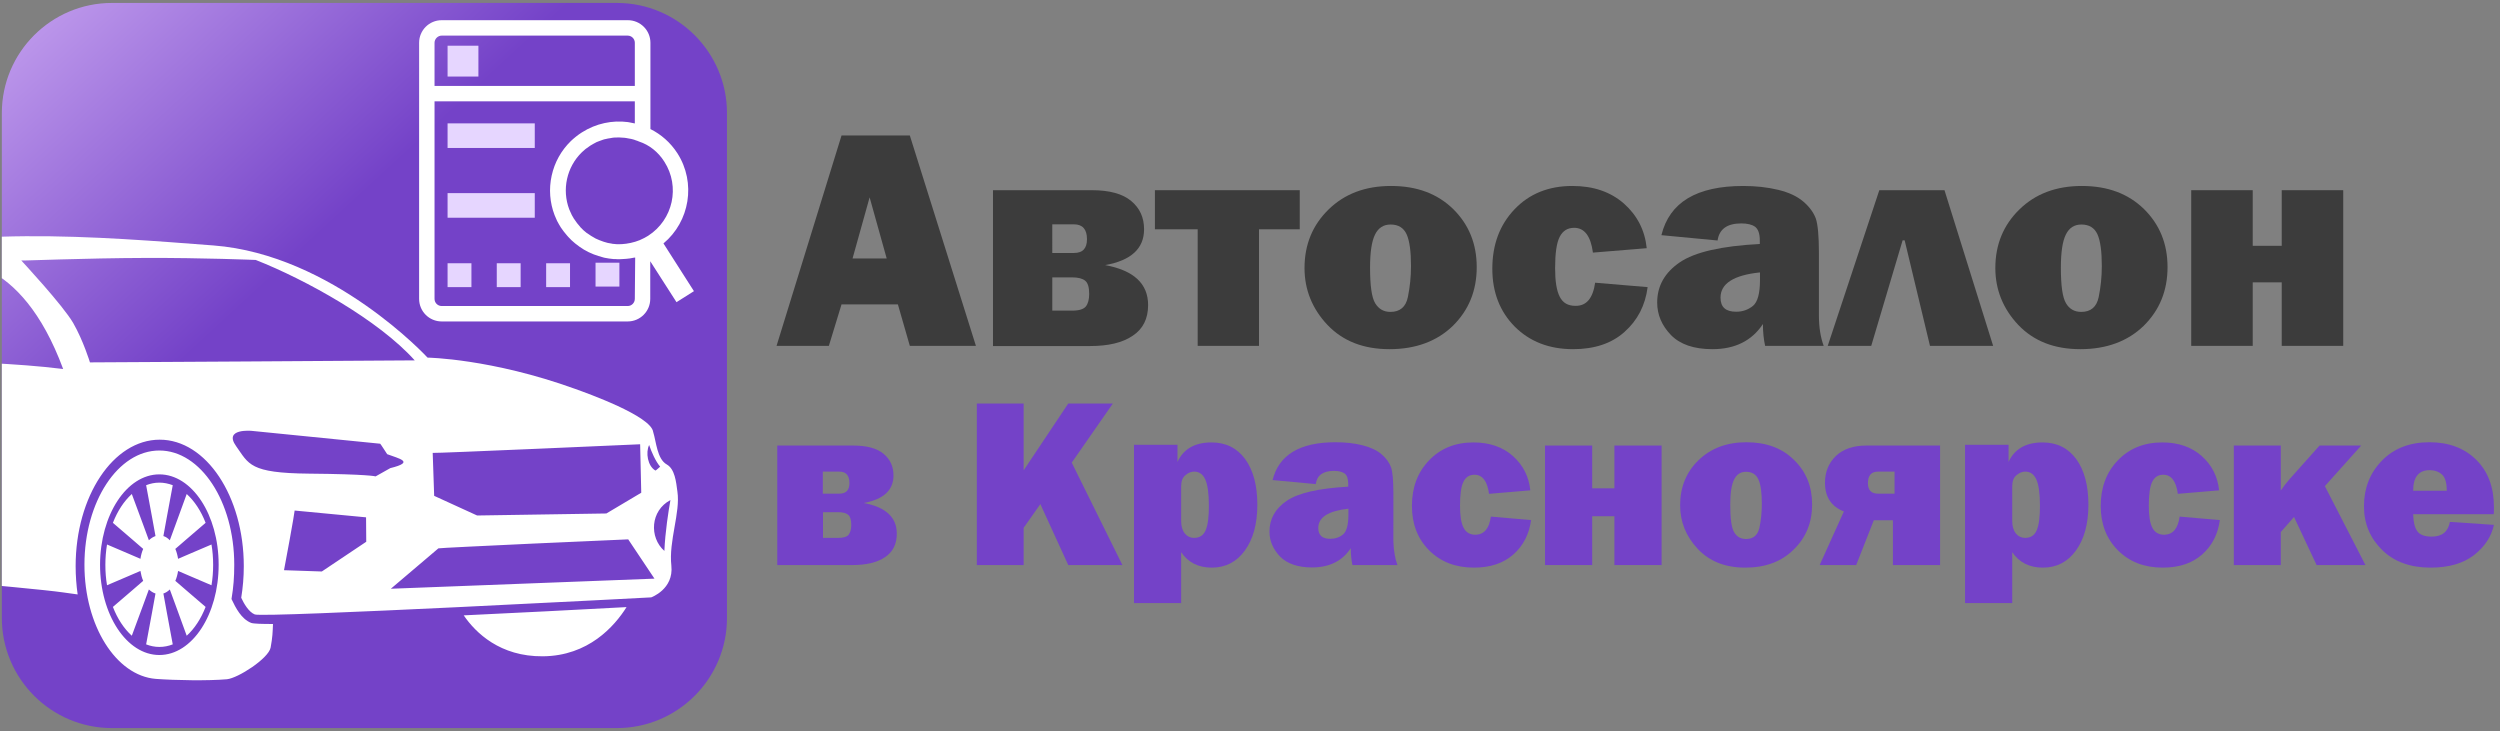 <?xml version="1.0" encoding="utf-8"?>
<!-- Generator: Adobe Illustrator 28.2.0, SVG Export Plug-In . SVG Version: 6.00 Build 0)  -->
<svg version="1.1" id="Layer_1" xmlns="http://www.w3.org/2000/svg" xmlns:xlink="http://www.w3.org/1999/xlink" x="0px" y="0px"
	 viewBox="0 0 1361.8 398.2" style="enable-background:new 0 0 1361.8 398.2;" xml:space="preserve">
<rect x="0" y="0" width="1361.8" height="398.2" fill="#808080" stroke="none"/>
<style type="text/css">
	.st0{clip-path:url(#SVGID_00000125590583793837547230000012236514969434308257_);}
	.st1{fill:url(#SVGID_00000183225069577126521750000007152972247831511963_);}
	.st2{fill-rule:evenodd;clip-rule:evenodd;fill:#FFFFFF;}
	.st3{fill:#FFFFFF;}
	.st4{fill:#E6D6FF;}
	.st5{fill:#7442C8;}
	.st6{fill:#3C3C3C;}
</style>
<g>
	<g>
		<defs>
			<path id="SVGID_1_" d="M61,1.6h275c33.1,0,60,26.9,60,60v275c0,33.1-26.9,60-60,60H61c-33.1,0-60-26.9-60-60v-275
				C1,28.5,27.9,1.6,61,1.6z"/>
		</defs>
		<clipPath id="SVGID_00000043451962882981915600000004789337539377974973_">
			<use xlink:href="#SVGID_1_"  style="overflow:visible;"/>
		</clipPath>
		<g style="clip-path:url(#SVGID_00000043451962882981915600000004789337539377974973_);">
			
				<linearGradient id="SVGID_00000076574647111752494060000000750963020519349149_" gradientUnits="userSpaceOnUse" x1="-50.92" y1="605.561" x2="363.061" y2="1054.136" gradientTransform="matrix(1 0 0 1 0 -676.723)">
				<stop  offset="0" style="stop-color:#E6C8FF"/>
				<stop  offset="0.489" style="stop-color:#7442C8"/>
				<stop  offset="0.875" style="stop-color:#7442C8"/>
			</linearGradient>
			<path style="fill:url(#SVGID_00000076574647111752494060000000750963020519349149_);" d="M61,1.6h275c33.1,0,60,26.9,60,60v275
				c0,33.1-26.9,60-60,60H61c-33.1,0-60-26.9-60-60v-275C1,28.5,27.9,1.6,61,1.6z"/>
			<path class="st2" d="M-83.9,143.6c-53.3,22-51.7,39.6-67.4,44s-29.4-1.4-30.2,28.6s-6.6,30.5-5.2,39.1
				c1.4,8.5,4.4,32.7,11.3,36.3c6.9,3.6,7.7,2.8,7.7,2.8v-0.1c-0.5-4.2-0.8-8.5-0.8-13c0-29.4,11.7-53.3,26.1-53.3
				s26.1,23.8,26.1,53.3c0,7.5-0.8,14.5-2.1,21c1.9,2.8,5.9,6.7,14.2,7.5c13.5,1.4,119.9,10.2,138.6,12.9c3,0.4,5.6,0.8,7.9,1.1
				c-0.7-4.9-1.1-10.1-1.1-15.4c0-38.1,20.5-68.9,45.8-68.9s45.8,30.9,45.8,68.9c0,6-0.5,11.7-1.4,17.2c1.4,3.1,4.1,7.8,7.4,9.1
				c5,1.9,215.9-9.3,215.9-9.3s12.4-4.4,11-17.3c-1.5-13.4,5-29,3.3-40.3c-0.7-5.4-1.4-12.3-5.8-14.8c-5.3-3-5.7-12.3-7.4-17.7
				c-1.1-8.7-36.2-21.2-42.6-23.5c-45.7-16.5-80.3-17-80.3-17s-51.7-56.1-116.6-61.1C56.8,129.2-30.3,121.5-83.9,143.6z
				 M252.6,335.2c6.5,9.5,19.8,22.5,43.1,22.3c24.8-0.2,39-16.3,45.6-26.8C311.7,332.3,282.1,333.8,252.6,335.2z M-142.4,233.1
				c12.5,0,22.6,21.1,22.6,47c0,7.8-1,15.3-2.6,22.8c3.6,5.4,7.3,8.3,13.8,9.8c-1.3,6.2-3.5,12.1-7.4,13.3
				c-7.5,2.1-18.3,1.2-26.4,1.2c-12.5,0-22.6-21.1-22.6-47C-165,254.2-154.9,233.1-142.4,233.1z M-141.3,268.4
				c0.7,0.3,1.4,0.9,2,1.7l1.8-6.8l3.3-12.2c2.3,2.9,4.3,7,5.7,11.8l-5.9,6.9l-3.3,3.8c0.4,1.2,0.7,2.6,0.8,4.1l3.6-2.1l6.5-3.8
				c0.3,2.7,0.5,5.5,0.5,8.4s-0.2,5.7-0.5,8.4l-6.5-3.8l-3.6-2.1c-0.1,1.5-0.4,2.9-0.8,4.1l3.3,3.8l5.9,6.9
				c-1.4,4.9-3.4,8.9-5.7,11.8l-3.3-12.2l-1.8-6.8c-0.6,0.8-1.2,1.4-2,1.7l1,7.5l1.8,13.5c-1.3,0.7-2.6,1-4,1s-2.7-0.4-4-1l1.8-13.5
				l1-7.5c-0.7-0.3-1.4-0.9-2-1.7l-1.8,6.8l-3.3,12.2c-2.3-2.9-4.3-7-5.7-11.8l5.9-6.9l3.3-3.8c-0.4-1.2-0.7-2.6-0.8-4.1l-3.6,2.1
				l-6.5,3.8c-0.3-2.7-0.5-5.5-0.5-8.4s0.2-5.7,0.5-8.4l6.5,3.8l3.6,2.1c0.1-1.5,0.4-2.9,0.8-4.1l-3.3-3.8l-5.9-6.9
				c1.4-4.9,3.3-8.9,5.7-11.8l3.3,12.2l1.8,6.8c0.6-0.8,1.2-1.4,2-1.7l-1-7.5l-1.8-13.5c1.3-0.7,2.6-1.1,4-1.1s2.7,0.4,4,1.1
				l-1.8,13.5L-141.3,268.4z M-142.4,242.9c9.9,0,17.9,16.7,17.9,37.2c0,20.6-8,37.2-17.9,37.2s-17.9-16.7-17.9-37.2
				C-160.3,259.6-152.3,242.9-142.4,242.9z M86.8,245.4c22.5,0,40.8,27.8,40.8,62.2c0,6.7-0.4,12.2-1.5,18.7
				c2.3,4.9,5.4,10.9,10.7,13c1.4,0.5,6.2,0.6,11.9,0.6c-0.2,4.6-0.2,7-1.3,12.9c-1.2,5.9-17.7,16.6-23.8,17.2
				c-10.2,0.9-28,0.6-38.8-0.2C63.2,368,46,340.9,46,307.6C46,273.2,64.3,245.4,86.8,245.4z M89,292c1.3,0.4,2.5,1.2,3.5,2.3l3.3-9
				l5.9-16.2c4.2,3.8,7.8,9.2,10.3,15.7l-10.6,9.1l-5.9,5.1c0.7,1.6,1.2,3.5,1.5,5.4l6.5-2.8l11.7-5c0.6,3.5,0.9,7.3,0.9,11.1
				c0,3.8-0.3,7.5-0.9,11.1l-11.7-5L97,311c-0.3,2-0.8,3.8-1.5,5.4l5.9,5.1l10.6,9.1c-2.5,6.4-6,11.8-10.3,15.7l-5.9-16.2l-3.3-9
				c-1.1,1.1-2.3,1.8-3.5,2.2l1.8,9.9l3.3,17.8c-2.3,0.9-4.7,1.4-7.3,1.4c-2.5,0-4.9-0.5-7.2-1.4l3.3-17.8l1.8-9.9
				c-1.3-0.4-2.5-1.2-3.6-2.2l-3.3,9l-6,16.2c-4.2-3.8-7.8-9.2-10.3-15.7l10.6-9.1l5.9-5.1c-0.7-1.6-1.2-3.5-1.5-5.4l-6.5,2.8
				l-11.7,5c-0.6-3.5-0.9-7.2-0.9-11.1c0-3.8,0.3-7.5,0.9-11.1l11.7,5l6.5,2.8c0.3-2,0.8-3.8,1.5-5.4l-5.9-5.1l-10.6-9.1
				c2.5-6.4,6-11.8,10.3-15.7l6,16.2l3.3,9c1.1-1.1,2.3-1.8,3.6-2.3l-1.8-9.9l-3.3-17.8c2.3-0.9,4.7-1.4,7.2-1.4s4.9,0.5,7.3,1.4
				l-3.3,17.8L89,292z M86.8,258.4c17.8,0,32.3,22,32.3,49.2s-14.4,49.2-32.3,49.2c-17.8,0-32.3-22-32.3-49.2
				C54.6,280.4,69,258.4,86.8,258.4z M365.2,272.4c-1,5.5-2.9,17.6-3.3,27.7C353.5,292.7,354.3,278.1,365.2,272.4z M353.6,242.4
				c1.2,3.6,3.5,8.9,6,11.8c-0.3,0.2-2.3,2.2-2.6,2.1C352.8,253.9,351.6,246.5,353.6,242.4z M-39.9,140
				c-4.2,10.2-15.3,37.4-19.3,55.1c-10.6-0.8-21-1.8-31.2-3.4c-1.6-0.2-3.1-0.5-4.5-0.8c1-11.7,3.8-26.2,10.8-39.5
				c0.5-1,0.9-1.8,1.3-2.5C-64.6,141.5-46.4,140.2-39.9,140z M-46.4,195.9c-0.3-11.9,0.6-34.8,11.3-54.9l0.1-0.3
				c9.5,0.8,46-2.9,69.4,60.3C7.7,197.7-19.7,197.3-46.4,195.9z M-89.4,151.9c-3.3,7.8-9.3,22.9-14,37c-5.1-1.5-7.8-2.8-10.4-3.6
				c-6.5-1.9-8-3.2-4-11s0.1-7.3,25.6-21C-91.2,152.8-90.3,152.3-89.4,151.9z M11.6,141.9c0,0,22.8,24.5,28.3,34.1
				s9.1,21.4,9.1,21.4l85-0.5l91.9-0.6c-19.6-21.9-59.2-43.9-86.6-54.7c0,0-29.1-1.2-59.7-1.1C46.3,140.6,11.4,142.1,11.6,141.9z
				 M235.7,246.7l0.8,23.4l23.4,10.7l70.4-1.1l19-11.3l-0.6-26.4C348.8,242,236.3,247,235.7,246.7z M238.8,298.7l-25.9,22l143.6-5.5
				l-14.3-21.4C342.2,293.7,238.8,298.4,238.8,298.7z M160.5,278.1l38.9,3.7l0.1,13.3l-24.2,16.2l-20.6-0.7
				C154.8,310.6,160.7,278.2,160.5,278.1z M207.1,241.7l-70-7c0,0-15.5-1.5-8.5,8.3s7.2,14.7,39.7,15c32.6,0.3,36.3,1.5,36.3,1.5
				l8-4.5c13.8-3.4,4.6-5.2-1.7-7.6C210.9,247.4,207.1,241.5,207.1,241.7z"/>
		</g>
	</g>
</g>
<path class="st3" d="M378,158.6l-16.6-26c14.3-11.9,17.9-33,7.6-49.1l0,0c-3.8-5.9-8.9-10.3-14.7-13.2v-47c0-6.8-5.5-12.3-12.3-12.3
	H240.6c-6.8,0-12.3,5.5-12.3,12.3v139.5c0,6.8,5.5,12.3,12.3,12.3h101.3c6.8,0,12.3-5.5,12.3-12.3v-20.5l14.3,22.3L378,158.6
	L378,158.6z M361.9,88.1c8.7,13.6,4.7,31.6-8.8,40.3c-1.4,0.9-2.8,1.6-4.2,2.2l-0.4,0.2c-3.2,1.3-6.6,2-9.9,2.2c-0.1,0-0.2,0-0.3,0
	c-1.6,0.1-3.2,0-4.7-0.2c-0.1,0-0.3-0.1-0.4-0.1c-1.5-0.2-2.9-0.5-4.3-1c-0.1,0-0.2-0.1-0.3-0.1c-1.4-0.5-2.8-1-4.2-1.7
	c-0.2-0.1-0.4-0.2-0.5-0.3c-1.3-0.7-2.6-1.5-3.8-2.4c-0.2-0.1-0.3-0.2-0.5-0.3c-1.2-0.9-2.4-2-3.4-3.1c-0.1-0.1-0.2-0.2-0.3-0.4
	c-1.1-1.2-2.1-2.5-3-3.9l0,0c-0.1-0.1-0.2-0.3-0.3-0.4c-0.4-0.7-0.8-1.4-1.2-2.1c-0.1-0.2-0.2-0.4-0.2-0.5c-0.3-0.7-0.7-1.4-1-2.2
	c0-0.1,0-0.1-0.1-0.2c-4.1-10.8-1.4-23.1,6.8-31.1l0.1-0.1c0.6-0.6,1.2-1.1,1.8-1.6c0.1-0.1,0.2-0.2,0.4-0.3
	c0.8-0.6,1.6-1.2,2.4-1.7c1.1-0.7,2.3-1.3,3.4-1.9c0.4-0.2,0.9-0.4,1.3-0.5c0.7-0.3,1.5-0.6,2.2-0.8c0.5-0.2,1.1-0.3,1.6-0.4
	c0.7-0.2,1.4-0.3,2.1-0.4c0.6-0.1,1.1-0.2,1.7-0.3c0.7-0.1,1.4-0.1,2.1-0.1c0.6,0,1.1-0.1,1.7,0c0.5,0,1.1,0.1,1.6,0.1
	c0.6,0,1.3,0.1,1.9,0.2c0.5,0.1,1.1,0.2,1.6,0.3c0.6,0.1,1.3,0.2,1.9,0.4c0.5,0.1,1,0.3,1.5,0.5c0.6,0.2,1.3,0.4,1.9,0.7
	C353.6,78.9,358.5,82.7,361.9,88.1L361.9,88.1z M240.6,19.4h101.3c2.1,0,3.9,1.7,3.9,3.9v23.5H236.7V23.3
	C236.7,21.2,238.5,19.4,240.6,19.4z M345.8,162.8c0,2.1-1.7,3.9-3.9,3.9H240.6c-2.1,0-3.9-1.7-3.9-3.9V55.2h109.1v12
	c-0.1,0-0.1,0-0.2,0c-0.8-0.2-1.7-0.3-2.5-0.5c-0.4-0.1-0.7-0.1-1.1-0.2c-8.4-1.1-17.3,0.7-25,5.6c-1.1,0.7-2.1,1.4-3.1,2.2
	c-0.2,0.1-0.3,0.3-0.5,0.4c-0.8,0.7-1.6,1.3-2.4,2.1l-0.1,0.1c-5.2,5.1-8.8,11.5-10.4,18.8s-1,14.7,1.6,21.5l0,0c0.4,1,0.9,2,1.3,3
	c0.1,0.1,0.1,0.3,0.2,0.4c0.6,1.1,1.2,2.2,1.9,3.3c1,1.5,2.1,2.9,3.3,4.3c0.2,0.3,0.4,0.5,0.7,0.8c1.2,1.3,2.4,2.5,3.8,3.6
	c0.1,0.1,0.3,0.2,0.4,0.3c1.3,1.1,2.7,2,4.1,2.9c0.2,0.1,0.3,0.2,0.5,0.3c1.5,0.9,3,1.6,4.7,2.3c0.3,0.1,0.6,0.2,0.8,0.3
	c1.4,0.5,2.9,1,4.4,1.4c0.2,0.1,0.4,0.1,0.7,0.2c0.1,0,0.2,0.1,0.4,0.1c1.6,0.3,3.2,0.6,4.8,0.7c0.3,0,0.6,0,0.9,0
	c0.8,0.1,1.7,0.1,2.5,0.1c0.6,0,1.2-0.1,1.8-0.1c0.6,0,1.2-0.1,1.7-0.1c1.4-0.1,2.7-0.3,4.1-0.6c0.3-0.1,0.6-0.1,0.9-0.1
	L345.8,162.8L345.8,162.8z"/>
<path class="st4" d="M243.8,24.9h16.8v16.8h-16.8V24.9z M243.8,67.2h47.5v13.4h-47.5L243.8,67.2L243.8,67.2z M243.8,105.2h47.5v13.4
	h-47.5L243.8,105.2L243.8,105.2z M243.8,143.4h13v13h-13L243.8,143.4L243.8,143.4z M270.6,143.4h13v13h-13V143.4z M297.5,143.4h13
	v13h-13V143.4z M324.4,143.1h13v13h-13V143.1z"/>
<g>
	<path class="st5" d="M423.4,307.8v-65.1h41.4c7.4,0,12.9,1.5,16.5,4.5c3.6,3,5.4,6.9,5.4,11.8c0,8-5.4,13-16.2,15
		c12,2.2,18,7.8,18,16.7c0,5.7-2.1,9.9-6.4,12.8c-4.3,2.9-10.2,4.3-17.9,4.3H423.4z M448.2,268.9h9c3.7,0,5.5-1.9,5.5-5.7
		c0-4.2-1.8-6.3-5.5-6.3h-9V268.9z M448.2,293h8.4c2.9,0,4.8-0.6,5.7-1.8c0.9-1.2,1.4-2.9,1.4-5.3c0-2.7-0.6-4.6-1.7-5.5
		c-1.1-0.9-2.9-1.4-5.3-1.4h-8.4V293z"/>
	<path class="st5" d="M611.4,307.8h-29.5l-15.2-33.2l-9.1,12.9v20.3h-25.5v-88h25.5v36.4l24.3-36.4h24.3L583.8,252L611.4,307.8z"/>
	<path class="st5" d="M643.4,328.5h-25.7v-86.2h23.7v9.3c3.3-7.1,9.5-10.6,18.5-10.6c7.8,0,13.9,3,18.4,9.1
		c4.4,6.1,6.6,14.4,6.6,24.8c0,10.5-2.3,18.8-6.8,25c-4.5,6.2-10.5,9.3-18,9.3c-7.3,0-12.9-2.8-16.7-8.4V328.5z M643.4,283.8
		c0,2.9,0.7,5.2,2,6.8c1.3,1.6,3,2.4,5,2.4c3.1,0,5.2-1.4,6.4-4.3c1.2-2.9,1.7-7.3,1.7-13.2c0-6.8-0.7-11.6-2-14.4
		c-1.3-2.8-3.3-4.2-6-4.2c-1.6,0-3.2,0.6-4.7,1.9c-1.6,1.2-2.4,3.3-2.4,6.1V283.8z"/>
	<path class="st5" d="M761.2,307.8h-24.5c-0.6-2.8-0.9-5.8-0.9-9.2c-4.6,7-11.7,10.5-21.1,10.5c-7.7,0-13.5-2-17.4-5.9
		c-3.8-4-5.8-8.5-5.8-13.6c0-6.9,3.1-12.5,9.4-16.8c6.3-4.3,17.5-6.8,33.5-7.7v-1.5c0-2.9-0.7-4.8-2-5.7c-1.3-0.9-3.2-1.4-5.8-1.4
		c-5.9,0-9.2,2.4-9.9,7.2l-23.5-2.2c3.4-13.7,14.8-20.6,34.2-20.6c5.3,0,10.1,0.5,14.6,1.6c4.4,1.1,7.9,2.7,10.5,4.9
		c2.6,2.2,4.3,4.6,5.2,7.1c0.9,2.5,1.3,7.3,1.3,14.4V295C759.2,300,759.9,304.3,761.2,307.8z M734.5,277.1
		c-11,1.2-16.4,4.7-16.4,10.5c0,4,2.2,5.9,6.5,5.9c2.7,0,5.1-0.8,7-2.4c1.9-1.6,2.9-5.2,2.9-10.8V277.1z"/>
	<path class="st5" d="M812.1,281.4l21.9,1.9c-1,7.6-4.2,13.9-9.6,18.7c-5.4,4.8-12.6,7.2-21.5,7.2c-10,0-18.1-3.1-24.4-9.4
		c-6.3-6.3-9.4-14.4-9.4-24.2c0-10.1,3.1-18.3,9.3-24.8c6.2-6.5,14.3-9.8,24.2-9.8c8.8,0,16,2.5,21.5,7.4c5.5,4.9,8.7,11.1,9.5,18.7
		l-22.5,1.9c-0.9-6.9-3.6-10.4-7.9-10.4c-2.8,0-4.8,1.3-6,3.8c-1.3,2.5-1.9,6.9-1.9,13.1c0,5.4,0.6,9.3,1.9,11.9
		c1.3,2.6,3.5,3.9,6.6,3.9C808.5,291.1,811.2,287.9,812.1,281.4z"/>
	<path class="st5" d="M841.6,307.8v-65.1h25.7V266h12.1v-23.3h25.7v65.1h-25.7v-26.6h-12.1v26.6H841.6z"/>
	<path class="st5" d="M950.7,309.2c-10.9,0-19.5-3.4-25.9-10.2c-6.4-6.8-9.6-14.7-9.6-23.8c0-9.8,3.3-18,10-24.5
		c6.7-6.5,15.4-9.8,26.1-9.8c10.8,0,19.5,3.2,26,9.7c6.6,6.4,9.8,14.5,9.8,24.2c0,9.8-3.3,18-10,24.5
		C970.5,305.9,961.7,309.2,950.7,309.2z M951.1,293.6c4,0,6.4-2.1,7.3-6.2c0.9-4.1,1.3-8.5,1.3-13c0-6.1-0.6-10.6-1.9-13.3
		c-1.2-2.7-3.5-4.1-6.7-4.1c-3,0-5.1,1.4-6.5,4.2c-1.4,2.8-2.1,7.4-2.1,13.8c0,7.5,0.7,12.5,2.1,14.9
		C946.1,292.4,948.2,293.6,951.1,293.6z"/>
	<path class="st5" d="M1031.1,307.8v-24.4h-10.4l-9.6,24.4h-19.9l13.2-29.2c-6.9-2.7-10.3-7.9-10.3-15.7c0-5.8,2-10.7,5.9-14.5
		c4-3.8,9.5-5.7,16.7-5.7h40.1v65.1H1031.1z M1032,268.9v-12h-9c-3.7,0-5.5,2.1-5.5,6.3c0,3.8,1.8,5.7,5.5,5.7H1032z"/>
	<path class="st5" d="M1096.1,328.5h-25.7v-86.2h23.7v9.3c3.3-7.1,9.5-10.6,18.5-10.6c7.8,0,13.9,3,18.4,9.1
		c4.4,6.1,6.6,14.4,6.6,24.8c0,10.5-2.3,18.8-6.8,25c-4.5,6.2-10.5,9.3-18,9.3c-7.3,0-12.9-2.8-16.7-8.4V328.5z M1096.1,283.8
		c0,2.9,0.7,5.2,2,6.8c1.3,1.6,3,2.4,5,2.4c3.1,0,5.2-1.4,6.4-4.3c1.2-2.9,1.7-7.3,1.7-13.2c0-6.8-0.7-11.6-2-14.4
		c-1.3-2.8-3.3-4.2-6-4.2c-1.6,0-3.2,0.6-4.7,1.9c-1.6,1.2-2.4,3.3-2.4,6.1V283.8z"/>
	<path class="st5" d="M1187.3,281.4l21.9,1.9c-1,7.6-4.2,13.9-9.6,18.7c-5.4,4.8-12.6,7.2-21.5,7.2c-10,0-18.1-3.1-24.4-9.4
		c-6.3-6.3-9.4-14.4-9.4-24.2c0-10.1,3.1-18.3,9.3-24.8c6.2-6.5,14.3-9.8,24.2-9.8c8.8,0,16,2.5,21.5,7.4c5.5,4.9,8.7,11.1,9.5,18.7
		l-22.5,1.9c-0.9-6.9-3.6-10.4-7.9-10.4c-2.8,0-4.8,1.3-6,3.8c-1.3,2.5-1.9,6.9-1.9,13.1c0,5.4,0.6,9.3,1.9,11.9
		c1.3,2.6,3.5,3.9,6.6,3.9C1183.7,291.1,1186.4,287.9,1187.3,281.4z"/>
	<path class="st5" d="M1266.4,264.8l22.1,43h-26.6l-12.3-26.2l-7.2,8.2v18h-25.6v-65.1h25.6v24.5c1.5-2.2,3-4.2,4.6-6l16.5-18.5
		h22.7L1266.4,264.8z"/>
	<path class="st5" d="M1334.5,284.3l24,1.6c-1.4,6.4-5,11.9-10.9,16.5c-5.8,4.5-13.7,6.8-23.6,6.8c-11,0-19.9-3.2-26.4-9.6
		s-9.9-14.3-9.9-23.8c0-9.8,3.2-18.1,9.7-24.8c6.5-6.7,15.1-10.1,26-10.1c10.5,0,19,3.2,25.4,9.5c6.5,6.4,9.7,15,9.7,26
		c0,0.9,0,2.1-0.1,3.7h-43.9c0.1,4.1,0.8,7.2,2.2,9.2c1.4,2,4,3,7.9,3C1330.2,292.3,1333.5,289.7,1334.5,284.3z M1332.8,267.3
		c0-4.4-0.9-7.4-2.7-8.9c-1.7-1.5-3.9-2.3-6.5-2.3c-6.1,0-9.1,3.7-9.1,11.2H1332.8z"/>
</g>
<g>
	<path class="st6" d="M495.6,188.4l-6.5-22.6h-30.7l-6.9,22.6H423l35.4-114.6h37.2l36,114.6H495.6z M464.4,140.8H483l-9.3-33.3
		L464.4,140.8z"/>
	<path class="st6" d="M540.9,188.4v-84.8h53.9c9.6,0,16.8,2,21.4,5.9c4.7,3.9,7,9,7,15.4c0,10.5-7.1,17-21.2,19.5
		c15.6,2.9,23.4,10.1,23.4,21.8c0,7.4-2.8,13-8.4,16.7c-5.6,3.8-13.3,5.6-23.3,5.6H540.9z M573.2,137.8H585c4.8,0,7.1-2.5,7.1-7.5
		c0-5.4-2.4-8.1-7.1-8.1h-11.8V137.8z M573.2,169.2h10.9c3.8,0,6.2-0.8,7.4-2.3c1.2-1.5,1.8-3.8,1.8-6.8c0-3.6-0.7-6-2.2-7.2
		c-1.5-1.2-3.8-1.8-7-1.8h-10.9V169.2z"/>
	<path class="st6" d="M652.4,188.4v-63.5h-23.3v-21.3H708v21.3h-22.2v63.5H652.4z"/>
	<path class="st6" d="M756.9,190.2c-14.2,0-25.4-4.4-33.8-13.2c-8.3-8.8-12.5-19.2-12.5-31c0-12.8,4.4-23.4,13.1-31.9
		c8.7-8.5,20-12.8,34-12.8c14.1,0,25.3,4.2,33.9,12.6c8.5,8.4,12.8,18.9,12.8,31.6c0,12.8-4.3,23.4-13,32
		C782.7,185.9,771.2,190.2,756.9,190.2z M757.4,169.9c5.2,0,8.4-2.7,9.5-8.1c1.1-5.4,1.7-11,1.7-16.9c0-8-0.8-13.8-2.4-17.3
		c-1.6-3.5-4.5-5.3-8.7-5.3c-3.9,0-6.7,1.8-8.5,5.5c-1.8,3.6-2.7,9.6-2.7,18c0,9.8,0.9,16.3,2.8,19.4
		C751,168.3,753.7,169.9,757.4,169.9z"/>
	<path class="st6" d="M868.9,154l28.6,2.4c-1.3,10-5.5,18.1-12.6,24.4c-7,6.3-16.4,9.4-28,9.4c-13,0-23.6-4.1-31.8-12.3
		c-8.1-8.2-12.2-18.7-12.2-31.5c0-13.1,4-23.9,12.1-32.4c8.1-8.5,18.6-12.7,31.5-12.7c11.5,0,20.8,3.2,28.1,9.6
		c7.2,6.4,11.4,14.5,12.4,24.3l-29.3,2.4c-1.2-9-4.6-13.5-10.2-13.5c-3.6,0-6.2,1.6-7.9,4.9c-1.7,3.3-2.5,9-2.5,17.1
		c0,7,0.8,12.2,2.5,15.5c1.7,3.4,4.5,5,8.6,5C864.2,166.7,867.7,162.4,868.9,154z"/>
	<path class="st6" d="M993.4,188.4h-31.9c-0.8-3.6-1.2-7.6-1.2-11.9c-6,9.1-15.2,13.7-27.5,13.7c-10.1,0-17.6-2.6-22.6-7.7
		c-5-5.2-7.5-11.1-7.5-17.7c0-9,4.1-16.3,12.3-21.9c8.2-5.6,22.7-8.9,43.6-10v-1.9c0-3.8-0.9-6.2-2.6-7.5c-1.7-1.2-4.2-1.8-7.5-1.8
		c-7.7,0-12,3.1-12.9,9.3l-30.6-2.9c4.4-17.9,19.2-26.8,44.6-26.8c6.9,0,13.2,0.7,19,2.1c5.8,1.4,10.3,3.5,13.7,6.4
		c3.4,2.9,5.6,6,6.8,9.2c1.1,3.2,1.7,9.5,1.7,18.7v34.1C990.8,178.3,991.7,183.8,993.4,188.4z M958.6,148.4
		c-14.3,1.5-21.4,6.1-21.4,13.7c0,5.2,2.8,7.7,8.5,7.7c3.6,0,6.6-1.1,9.2-3.2c2.5-2.1,3.8-6.8,3.8-14.1V148.4z"/>
	<path class="st6" d="M995.6,188.4l28.1-84.8h35.5l26.5,84.8h-34.4l-13.8-57.5h-1.1l-17.1,57.5H995.6z"/>
	<path class="st6" d="M1133.2,190.2c-14.2,0-25.4-4.4-33.8-13.2c-8.3-8.8-12.5-19.2-12.5-31c0-12.8,4.4-23.4,13.1-31.9
		c8.7-8.5,20-12.8,34-12.8c14.1,0,25.3,4.2,33.9,12.6c8.5,8.4,12.8,18.9,12.8,31.6c0,12.8-4.3,23.4-13,32
		C1159,185.9,1147.5,190.2,1133.2,190.2z M1133.7,169.9c5.2,0,8.4-2.7,9.5-8.1c1.1-5.4,1.7-11,1.7-16.9c0-8-0.8-13.8-2.4-17.3
		c-1.6-3.5-4.5-5.3-8.7-5.3c-3.9,0-6.7,1.8-8.5,5.5c-1.8,3.6-2.7,9.6-2.7,18c0,9.8,0.9,16.3,2.8,19.4
		C1127.2,168.3,1130,169.9,1133.7,169.9z"/>
	<path class="st6" d="M1193.6,188.4v-84.8h33.5v30.3h15.8v-30.3h33.5v84.8h-33.5v-34.6h-15.8v34.6H1193.6z"/>
</g>
</svg>
